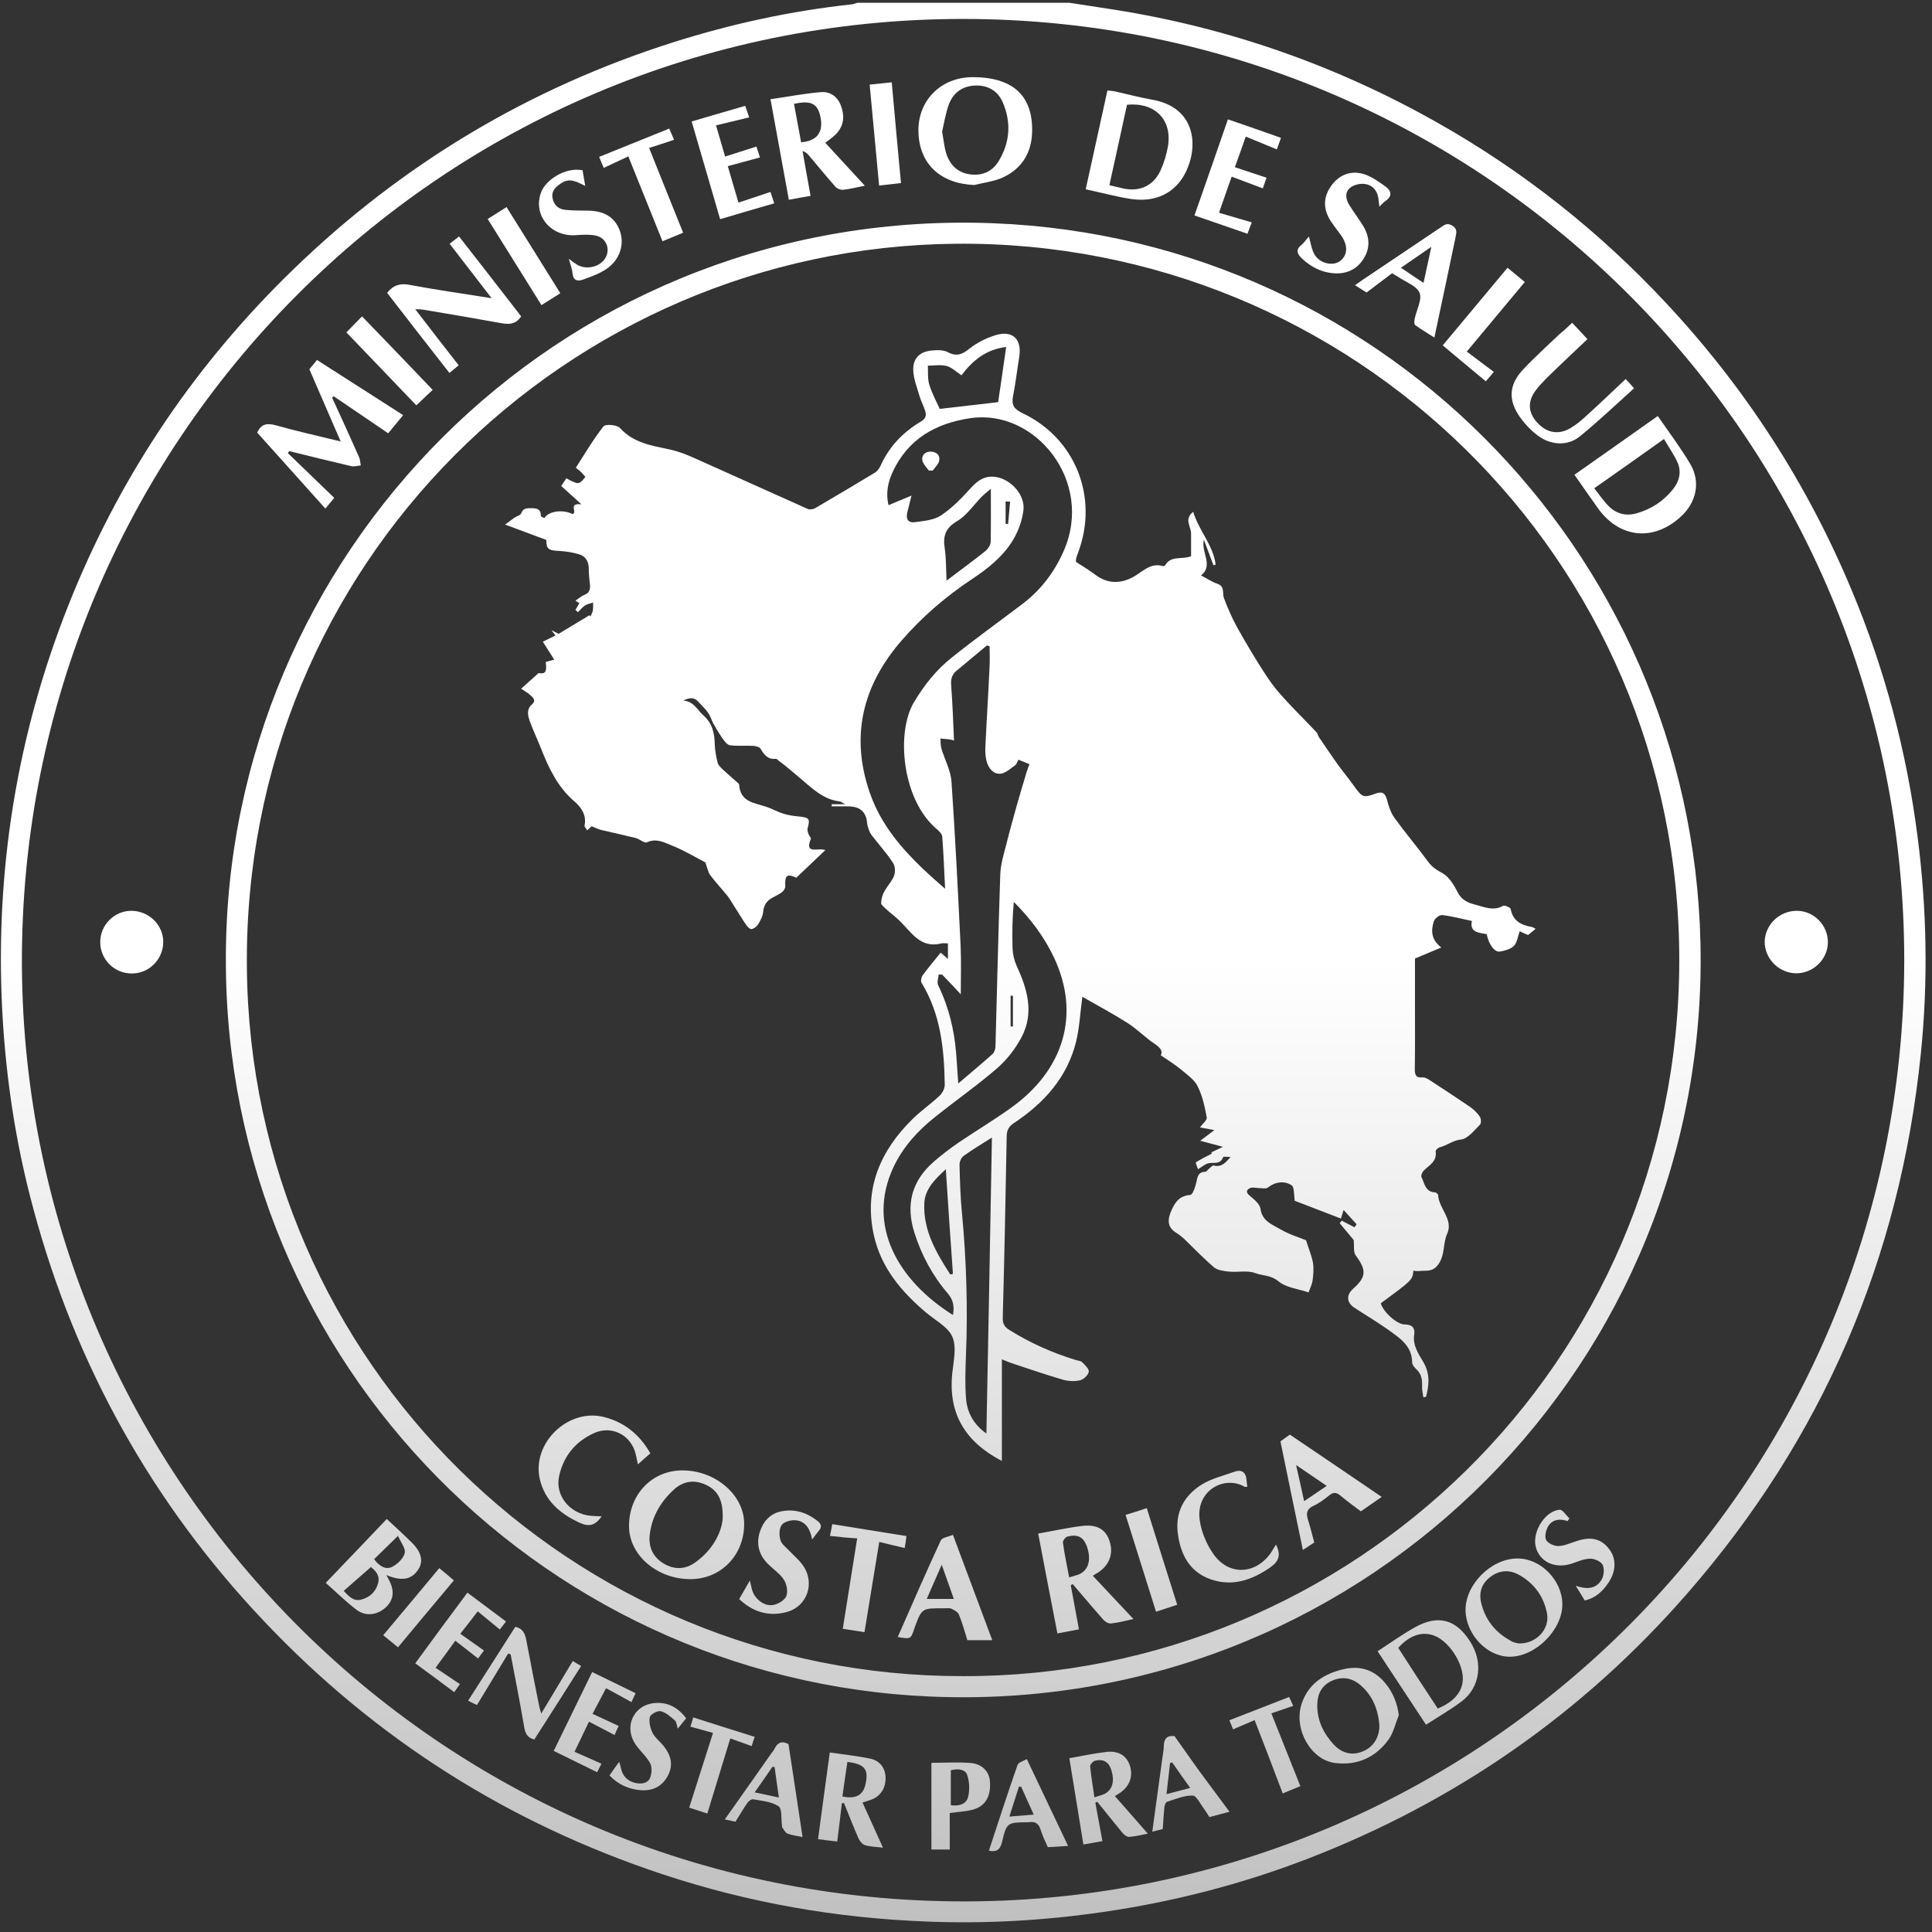 <svg width="126" height="126" viewBox="0 0 126 126" fill="none" xmlns="http://www.w3.org/2000/svg">
<rect x="0" y="0" width="126" height="126" fill="#333333" stroke="none"/>
<path d="M69.739 0.18C70.715 0.331 71.689 0.481 72.676 0.632C80.163 1.816 87.197 4.289 93.79 8.026C99.327 11.16 104.26 15.06 108.601 19.703C113.813 25.264 117.887 31.566 120.812 38.612C122.937 43.719 124.341 49.013 125.049 54.491C125.664 59.227 125.757 63.986 125.27 68.734C123.912 82.047 118.862 93.794 110.064 103.893C103.239 111.739 94.928 117.508 85.224 121.246C80.941 122.894 76.507 124.032 71.957 124.693C68.149 125.251 64.319 125.471 60.477 125.32C54.592 125.1 48.846 124.101 43.239 122.244C33.176 118.913 24.482 113.411 17.204 105.715C9.949 98.054 4.935 89.082 2.184 78.867C0.953 74.34 0.292 69.72 0.106 65.031C-0.242 55.919 1.302 47.144 4.761 38.728C8.08 30.649 12.909 23.58 19.189 17.51C26.269 10.673 34.499 5.751 43.878 2.768C47.685 1.561 51.562 0.714 55.544 0.284C55.671 0.273 55.787 0.215 55.915 0.18C60.523 0.18 65.131 0.18 69.739 0.18ZM124.19 62.686C124.225 28.873 96.901 1.271 62.879 1.236C28.742 1.19 1.267 28.931 1.429 62.953C1.592 96.568 29.102 124.531 63.843 123.997C97.075 123.475 124.121 96.394 124.19 62.686Z" fill="url(#paint0_linear_3872_2183)"/>
<path d="M14.731 62.582C14.685 36.221 36.193 14.12 63.587 14.527C89.657 14.921 110.319 35.896 110.899 61.479C111.526 88.826 89.344 111.159 61.962 110.683C35.845 110.254 14.696 88.954 14.731 62.582ZM62.809 109.313C88.102 109.383 109.495 88.966 109.518 62.663C109.553 36.383 88.125 15.664 62.345 15.896C37.052 16.128 15.834 36.743 16.101 63.127C16.356 88.907 37.377 109.36 62.809 109.313Z" fill="url(#paint1_linear_3872_2183)"/>
<path d="M21.66 25.937C22.252 27.225 22.844 28.514 23.413 29.802C23.494 29.976 23.494 30.173 23.529 30.359C23.32 30.371 23.111 30.44 22.926 30.406C21.568 30.092 20.221 29.756 18.863 29.419C18.828 29.465 18.805 29.512 18.77 29.547C19.78 30.522 20.778 31.485 21.8 32.472C21.591 32.727 21.417 32.936 21.219 33.168C19.722 31.497 18.248 29.848 16.774 28.212C17.041 27.631 17.424 27.585 17.992 27.736C19.339 28.119 20.709 28.421 22.218 28.792C21.509 27.155 20.848 25.635 20.175 24.079C20.326 23.894 20.5 23.696 20.674 23.476C22.543 24.671 24.411 25.867 26.292 27.074C25.967 27.469 25.642 27.863 25.317 28.258C24.133 27.457 22.949 26.645 21.765 25.844C21.73 25.867 21.695 25.902 21.66 25.937Z" fill="url(#paint2_linear_3872_2183)"/>
<path d="M102.682 30.963C104.493 29.686 106.281 28.432 108.114 27.132C108.846 28.189 109.6 29.187 110.239 30.266C110.924 31.427 110.633 32.762 109.635 33.679C107.836 35.35 105.584 35.107 104.18 33.099C103.692 32.402 103.193 31.706 102.682 30.963ZM103.971 31.845C104.296 32.251 104.563 32.657 104.899 32.994C105.41 33.517 106.048 33.679 106.756 33.47C107.697 33.203 108.486 32.681 109.101 31.915C109.519 31.404 109.67 30.789 109.415 30.185C109.182 29.651 108.834 29.175 108.521 28.63C106.954 29.744 105.503 30.777 103.971 31.845Z" fill="url(#paint3_linear_3872_2183)"/>
<path d="M63.541 12.066C61.313 11.973 59.931 10.673 59.897 8.56C59.862 6.552 61.371 5.02 63.46 5.032C64.157 5.032 64.9 5.125 65.526 5.392C66.884 5.96 67.337 7.167 67.314 8.56C67.291 9.988 66.618 11.044 65.317 11.613C64.76 11.845 64.133 11.915 63.541 12.066ZM61.441 8.584C61.545 9.129 61.58 9.605 61.719 10.034C61.974 10.801 62.508 11.3 63.344 11.381C64.122 11.462 64.749 11.149 65.143 10.487C65.875 9.268 65.956 7.968 65.399 6.68C65.085 5.949 64.47 5.566 63.658 5.577C62.833 5.589 62.207 5.995 61.905 6.75C61.673 7.353 61.58 8.003 61.441 8.584Z" fill="url(#paint4_linear_3872_2183)"/>
<path d="M70.807 12.344C71.283 10.174 71.747 8.073 72.223 5.902C72.409 5.925 72.583 5.925 72.757 5.972C73.546 6.146 74.312 6.355 75.102 6.494C77.957 6.97 78.213 9.489 77.307 11.276C76.634 12.6 75.346 13.226 73.721 12.971C72.769 12.82 71.829 12.565 70.807 12.344ZM72.351 12.077C72.711 12.159 73.001 12.24 73.291 12.298C74.359 12.518 75.241 12.101 75.694 11.102C75.914 10.615 76.077 10.081 76.17 9.547C76.46 7.817 75.334 6.657 73.5 6.831C73.129 8.549 72.746 10.29 72.351 12.077Z" fill="url(#paint5_linear_3872_2183)"/>
<path d="M50.25 6.471C51.376 6.308 52.456 6.099 53.547 6.007C54.104 5.96 54.603 6.274 54.824 6.842C55.079 7.481 55.067 8.096 54.615 8.642C54.417 8.885 54.139 9.059 53.825 9.315C54.661 10.22 55.52 11.149 56.402 12.112C55.88 12.217 55.427 12.333 54.974 12.379C54.812 12.391 54.58 12.298 54.475 12.17C53.883 11.497 53.315 10.8 52.734 10.116C52.641 10.011 52.537 9.907 52.34 9.849C52.514 10.812 52.676 11.775 52.862 12.774C52.386 12.855 51.933 12.936 51.446 13.029C51.051 10.859 50.656 8.711 50.25 6.471ZM51.782 6.773C51.945 7.632 52.096 8.456 52.247 9.28C53.245 9.199 53.663 8.665 53.535 7.783C53.373 6.773 52.955 6.517 51.782 6.773Z" fill="url(#paint6_linear_3872_2183)"/>
<path d="M25.248 19.1C25.654 18.589 26.095 18.461 26.71 18.578C28.428 18.902 30.169 19.146 32.062 19.448C31.098 18.195 30.216 17.057 29.322 15.896C29.531 15.734 29.705 15.606 29.937 15.42C31.296 17.161 32.654 18.902 33.988 20.632C33.605 21.224 33.095 21.154 32.549 21.05C30.889 20.748 29.229 20.47 27.57 20.191C27.442 20.168 27.314 20.179 27.082 20.168C28.045 21.421 28.962 22.605 29.914 23.824C29.717 23.987 29.531 24.137 29.311 24.323C27.941 22.582 26.606 20.853 25.248 19.1Z" fill="url(#paint7_linear_3872_2183)"/>
<path d="M102.531 21.05C102.879 21.421 103.181 21.746 103.529 22.118C102.832 22.779 102.124 23.441 101.428 24.114C100.987 24.544 100.534 24.962 100.163 25.449C99.606 26.18 99.664 26.9 100.232 27.538C100.848 28.223 101.614 28.386 102.403 27.933C102.798 27.701 103.169 27.388 103.506 27.074C104.353 26.308 105.166 25.519 106.025 24.718C106.187 24.904 106.35 25.078 106.57 25.322C105.386 26.389 104.249 27.469 103.041 28.456C102.229 29.117 101.103 29.047 100.232 28.363C99.814 28.038 99.431 27.631 99.118 27.19C98.34 26.076 98.41 25.078 99.339 24.091C100.093 23.29 100.917 22.547 101.718 21.781C101.997 21.561 102.252 21.317 102.531 21.05Z" fill="url(#paint8_linear_3872_2183)"/>
<path d="M98.48 108.048C96.994 108.06 95.613 106.609 95.578 105.03C95.555 103.336 97.261 101.629 98.979 101.641C100.499 101.641 101.892 103.08 101.892 104.636C101.892 106.296 100.151 108.037 98.48 108.048ZM99.025 107.178C100.198 107.224 101.08 106.238 100.894 105.228C100.685 104.137 100.082 103.301 99.13 102.744C98.503 102.372 97.841 102.372 97.238 102.813C96.623 103.254 96.425 103.87 96.611 104.589C96.889 105.68 97.551 106.481 98.538 107.015C98.712 107.131 98.944 107.155 99.025 107.178Z" fill="url(#paint9_linear_3872_2183)"/>
<path d="M91.226 111.856C91.017 112.378 90.889 112.97 90.576 113.423C89.74 114.607 88.51 115.164 87.07 114.978C85.492 114.781 84.366 112.784 84.876 111.159C85.294 109.836 86.316 109.163 87.616 108.861C88.719 108.605 89.647 108.907 90.367 109.801C90.843 110.381 91.121 111.055 91.226 111.856ZM89.96 112.506C89.879 111.507 89.531 110.59 88.719 109.894C88.161 109.418 87.511 109.313 86.838 109.627C86.2 109.929 85.921 110.474 85.909 111.159C85.886 112.192 86.316 113.051 86.989 113.782C87.523 114.363 88.219 114.502 88.869 114.223C89.554 113.956 89.972 113.318 89.96 112.506Z" fill="url(#paint10_linear_3872_2183)"/>
<path d="M93.001 112.482C91.944 110.88 90.911 109.302 89.843 107.688C90.633 107.178 91.422 106.609 92.269 106.133C93.79 105.286 94.939 105.599 95.868 107.038C96.75 108.396 96.541 110.045 95.322 110.962C94.579 111.519 93.767 111.983 93.001 112.482ZM93.767 111.426C94.846 110.985 95.403 110.3 95.403 109.453C95.392 108.396 94.463 107.015 93.523 106.667C92.734 106.377 91.921 106.655 91.19 107.468C92.026 108.779 92.885 110.091 93.767 111.426Z" fill="url(#paint11_linear_3872_2183)"/>
<path d="M90.784 17.823C90.215 18.253 89.681 18.659 89.124 19.077C88.892 18.926 88.66 18.787 88.37 18.601C88.695 18.369 88.996 18.16 89.298 17.962C90.865 16.906 92.444 15.85 94.011 14.794C94.231 14.643 94.406 14.527 94.707 14.712C95.032 14.91 94.998 15.142 94.939 15.42C94.487 17.603 94.022 19.773 93.546 22.014C93.117 21.735 92.688 21.491 92.293 21.201C92.223 21.154 92.235 20.934 92.258 20.806C92.374 20.226 92.757 19.553 92.583 19.1C92.397 18.636 91.666 18.392 91.179 18.055C91.051 17.974 90.935 17.916 90.784 17.823ZM92.838 18.45C93.013 17.637 93.163 16.929 93.349 16.094C92.618 16.604 92.026 17.011 91.364 17.463C91.875 17.8 92.316 18.102 92.838 18.45Z" fill="url(#paint12_linear_3872_2183)"/>
<path d="M21.243 103.231C22.613 101.803 23.913 100.445 25.224 99.064C25.782 99.586 26.35 100.097 26.884 100.631C27.488 101.235 27.616 101.827 27.291 102.337C26.896 102.964 26.327 103.115 25.468 102.825C25.41 102.802 25.34 102.778 25.201 102.72C25.282 102.883 25.317 102.953 25.364 103.034C25.747 103.753 25.677 104.345 25.166 104.821C24.632 105.32 23.866 105.448 23.263 104.995C22.555 104.462 21.916 103.823 21.243 103.231ZM24.191 102.198C23.576 102.732 23.007 103.231 22.415 103.753C22.764 104.125 23.065 104.45 23.553 104.322C24.099 104.183 24.482 103.835 24.644 103.301C24.818 102.755 24.482 102.43 24.191 102.198ZM24.4 101.687C24.737 102.14 25.155 102.407 25.596 102.175C25.932 102.001 26.316 101.629 26.397 101.281C26.466 100.991 26.141 100.596 25.956 100.167C25.34 100.759 24.888 101.211 24.4 101.687Z" fill="url(#paint13_linear_3872_2183)"/>
<path d="M71.434 117.566C71.585 118.391 71.736 119.203 71.898 120.074C71.48 120.143 71.085 120.225 70.656 120.294C70.354 118.425 70.052 116.568 69.739 114.665C70.54 114.525 71.341 114.351 72.142 114.258C72.943 114.165 73.453 114.49 73.674 115.106C73.918 115.814 73.697 116.464 73.059 116.916C72.966 116.974 72.873 117.032 72.71 117.137C73.419 117.949 74.127 118.739 74.858 119.586C74.428 119.667 74.034 119.772 73.639 119.795C73.5 119.807 73.314 119.667 73.21 119.54C72.653 118.866 72.107 118.182 71.561 117.508C71.515 117.532 71.469 117.555 71.434 117.566ZM71.376 117.218C71.666 117.114 71.875 117.079 72.049 116.986C72.56 116.719 72.71 116.139 72.467 115.407C72.304 114.92 71.968 114.699 71.422 114.827C71.283 114.862 71.085 115.082 71.097 115.198C71.155 115.837 71.271 116.475 71.376 117.218Z" fill="url(#paint14_linear_3872_2183)"/>
<path d="M53.349 119.946C53.605 118.054 53.849 116.22 54.116 114.293C54.986 114.421 55.88 114.514 56.739 114.688C57.354 114.815 57.702 115.268 57.749 115.825C57.807 116.51 57.493 117.079 56.913 117.334C56.727 117.415 56.53 117.462 56.251 117.555C56.692 118.53 57.122 119.482 57.586 120.503C57.18 120.445 56.785 120.445 56.425 120.341C56.251 120.294 56.077 120.085 55.996 119.911C55.659 119.145 55.358 118.367 55.044 117.59C54.998 117.59 54.951 117.601 54.905 117.601C54.812 118.414 54.708 119.238 54.603 120.097C54.162 120.05 53.767 120.004 53.349 119.946ZM55.265 114.908C55.149 115.674 55.044 116.417 54.94 117.16C55.822 117.357 56.321 117.056 56.46 116.301C56.646 115.384 56.391 115.048 55.265 114.908Z" fill="url(#paint15_linear_3872_2183)"/>
<path d="M80.082 7.783C81.266 8.189 82.392 8.583 83.541 8.99C83.448 9.245 83.367 9.489 83.274 9.744C82.601 9.466 81.951 9.199 81.243 8.908C81.011 9.582 80.79 10.209 80.535 10.905C81.243 11.137 81.916 11.369 82.601 11.59C82.52 11.834 82.438 12.054 82.357 12.286C81.684 12.031 81.034 11.787 80.326 11.52C80.047 12.321 79.78 13.064 79.502 13.877C80.245 14.097 80.929 14.294 81.637 14.503C81.544 14.736 81.463 14.968 81.359 15.246C80.221 14.851 79.084 14.457 77.9 14.051C78.643 11.95 79.351 9.884 80.082 7.783Z" fill="url(#paint16_linear_3872_2183)"/>
<path d="M49.333 9.559C49.403 9.767 49.472 10 49.565 10.267C48.88 10.452 48.207 10.638 47.464 10.835C47.697 11.636 47.917 12.379 48.161 13.215C48.869 12.983 49.542 12.751 50.25 12.518C50.32 12.751 50.401 12.971 50.494 13.261C49.322 13.598 48.172 13.935 46.965 14.294C46.338 12.159 45.735 10.069 45.108 7.922C46.28 7.574 47.418 7.249 48.602 6.9C48.695 7.167 48.776 7.4 48.857 7.655C48.138 7.829 47.453 7.992 46.698 8.177C46.895 8.862 47.081 9.5 47.29 10.209C47.975 9.988 48.637 9.779 49.333 9.559Z" fill="url(#paint17_linear_3872_2183)"/>
<path d="M85.363 15.42C85.49 15.861 85.537 16.279 85.734 16.604C86.071 17.173 86.883 17.359 87.347 17.057C87.87 16.709 87.939 16.07 87.51 15.42C87.278 15.084 87.011 14.759 86.79 14.422C86.268 13.621 86.291 12.832 86.848 12.077C87.371 11.369 88.16 11.079 89.031 11.381C89.507 11.555 89.948 11.868 90.365 12.17C90.749 12.449 90.818 12.797 90.354 13.11C90.238 13.192 90.133 13.308 89.959 13.482C89.924 13.238 89.913 13.064 89.889 12.89C89.797 12.391 89.483 12.054 88.996 11.996C88.706 11.961 88.323 12.043 88.09 12.217C87.707 12.495 87.742 12.948 87.974 13.331C88.264 13.807 88.613 14.26 88.903 14.736C89.321 15.432 89.379 16.152 88.938 16.86C88.497 17.579 87.812 17.881 86.988 17.823C86.175 17.765 85.49 17.405 84.898 16.848C84.597 16.558 84.48 16.291 84.875 15.977C85.061 15.815 85.2 15.606 85.363 15.42Z" fill="url(#paint18_linear_3872_2183)"/>
<path d="M37.993 11.102C38.051 11.427 38.098 11.729 38.167 12.124C37.61 11.845 37.134 11.578 36.6 11.95C36.252 12.182 35.962 12.425 36.031 12.89C36.113 13.377 36.426 13.656 36.914 13.691C37.355 13.726 37.807 13.737 38.26 13.737C39.386 13.726 40.117 14.167 40.431 15.072C40.733 15.943 40.431 16.941 39.56 17.533C39.096 17.858 38.539 18.044 38.005 18.241C37.68 18.357 37.378 18.299 37.343 17.835C37.32 17.568 37.215 17.301 37.099 16.883C37.343 17.057 37.459 17.15 37.587 17.231C38.132 17.591 38.945 17.475 39.374 16.976C39.873 16.384 39.606 15.513 38.84 15.362C38.434 15.281 37.981 15.304 37.564 15.339C35.892 15.455 34.72 13.992 35.3 12.518C35.567 11.787 36.809 10.882 37.993 11.102Z" fill="url(#paint19_linear_3872_2183)"/>
<path d="M30.529 110.915C31.574 109.279 32.596 107.688 33.605 106.098C34.267 106.237 34.29 106.806 34.395 107.34C34.639 108.652 34.906 109.952 35.161 111.252C35.184 111.368 35.219 111.484 35.3 111.751C36.02 110.555 36.67 109.464 37.355 108.327C37.517 108.431 37.703 108.536 37.9 108.652C36.879 110.265 35.869 111.855 34.847 113.446C34.418 113.341 34.255 113.074 34.186 112.633C33.919 111.055 33.605 109.476 33.304 107.897C33.246 107.874 33.199 107.862 33.141 107.839C32.468 108.942 31.806 110.045 31.11 111.194C30.924 111.124 30.738 111.02 30.529 110.915Z" fill="url(#paint20_linear_3872_2183)"/>
<path d="M6.537 61.467C6.525 60.341 7.431 59.413 8.545 59.401C9.694 59.39 10.658 60.318 10.646 61.444C10.634 62.57 9.729 63.487 8.603 63.487C7.477 63.499 6.548 62.593 6.537 61.467Z" fill="url(#paint21_linear_3872_2183)"/>
<path d="M117.202 59.401C118.317 59.413 119.222 60.353 119.21 61.467C119.199 62.57 118.247 63.487 117.133 63.475C115.995 63.464 115.055 62.489 115.09 61.374C115.136 60.272 116.076 59.39 117.202 59.401Z" fill="url(#paint22_linear_3872_2183)"/>
<path d="M40.977 10.197C40.396 10.464 39.897 10.708 39.375 10.951C39.282 10.719 39.189 10.499 39.073 10.232C40.594 9.617 42.103 9.013 43.646 8.386C43.751 8.63 43.844 8.851 43.96 9.117C43.437 9.292 42.915 9.466 42.335 9.651C43.078 11.52 43.809 13.331 44.552 15.177C44.099 15.362 43.681 15.537 43.205 15.734C42.474 13.911 41.743 12.101 40.977 10.197Z" fill="url(#paint23_linear_3872_2183)"/>
<path d="M61.94 118.24C61.94 119.029 61.94 119.807 61.94 120.619C61.522 120.619 61.116 120.619 60.744 120.619C60.744 118.727 60.744 116.858 60.744 114.966C61.65 114.966 62.485 114.908 63.309 114.978C64.076 115.048 64.517 115.547 64.563 116.197C64.633 117.125 64.273 117.787 63.484 118.008C63.019 118.147 62.509 118.158 61.94 118.24ZM62.009 117.729C62.532 117.81 63.019 117.671 63.135 117.195C63.251 116.742 63.228 116.185 63.077 115.756C62.95 115.384 62.474 115.326 62.009 115.454C62.009 116.197 62.009 116.94 62.009 117.729Z" fill="url(#paint24_linear_3872_2183)"/>
<path d="M98.317 17.463C98.723 17.8 99.071 18.09 99.443 18.392C98.189 19.889 96.959 21.375 95.659 22.93C96.262 23.383 96.831 23.813 97.423 24.254C97.249 24.463 97.086 24.66 96.9 24.869C95.96 24.091 95.032 23.314 94.091 22.524C95.508 20.829 96.9 19.158 98.317 17.463Z" fill="url(#paint25_linear_3872_2183)"/>
<path d="M39.524 110.103C39.223 110.671 38.956 111.182 38.642 111.774C39.211 112.041 39.768 112.285 40.349 112.564C40.256 112.749 40.174 112.935 40.082 113.155C39.536 112.865 39.014 112.598 38.41 112.285C38.097 112.935 37.795 113.562 37.47 114.247C38.085 114.525 38.642 114.769 39.223 115.024C39.13 115.21 39.048 115.384 38.944 115.581C38.004 115.117 37.075 114.664 36.112 114.189C36.948 112.482 37.772 110.776 38.619 109.046C39.548 109.499 40.488 109.952 41.451 110.428C41.37 110.613 41.277 110.788 41.184 111.008C40.65 110.706 40.128 110.428 39.524 110.103Z" fill="url(#paint26_linear_3872_2183)"/>
<path d="M30.483 103.869C31.319 104.496 32.143 105.111 33.002 105.75C32.874 105.912 32.747 106.075 32.596 106.272C32.12 105.878 31.667 105.506 31.157 105.088C30.773 105.587 30.414 106.052 30.019 106.551C30.553 106.934 31.052 107.282 31.563 107.642C31.435 107.816 31.307 107.979 31.18 108.164C30.704 107.793 30.239 107.421 29.694 107.004C29.276 107.584 28.87 108.141 28.406 108.768C28.951 109.139 29.462 109.476 29.996 109.836C29.88 109.998 29.764 110.161 29.624 110.358C28.765 109.72 27.93 109.093 27.082 108.478C28.22 106.911 29.346 105.402 30.483 103.869Z" fill="url(#paint27_linear_3872_2183)"/>
<path d="M51.424 113.748C51.726 115.756 52.039 117.764 52.341 119.807C52.004 119.737 51.679 119.702 51.366 119.586C51.215 119.528 51.122 119.331 51.017 119.18C50.994 119.145 51.006 119.075 50.994 119.017C50.936 118.6 51.017 117.961 50.774 117.799C50.321 117.497 49.694 117.45 49.126 117.346C49.009 117.323 48.824 117.462 48.742 117.578C48.475 117.961 48.243 118.367 47.965 118.808C47.767 118.762 47.535 118.716 47.268 118.658C48.29 117.218 49.276 115.814 50.263 114.409C50.344 114.282 50.46 114.177 50.518 114.038C50.727 113.608 51.029 113.527 51.424 113.748ZM49.218 116.893C49.799 117.021 50.263 117.114 50.797 117.23C50.693 116.499 50.6 115.872 50.518 115.245C50.472 115.233 50.426 115.233 50.379 115.222C50.019 115.756 49.648 116.278 49.218 116.893Z" fill="url(#paint28_linear_3872_2183)"/>
<path d="M64.493 120.7C65.109 118.82 65.712 116.963 66.362 115.106C66.42 114.932 66.757 114.85 66.966 114.723C67.894 116.684 68.776 118.518 69.659 120.387C69.206 120.41 68.788 120.445 68.335 120.468C68.173 120.097 67.987 119.725 67.871 119.342C67.743 118.913 67.5 118.774 67.093 118.843C67.07 118.843 67.059 118.843 67.035 118.843C65.677 118.855 65.654 118.855 65.341 120.166C65.213 120.666 64.969 120.793 64.493 120.7ZM66.594 116.522C66.548 116.522 66.501 116.522 66.455 116.522C66.246 117.149 66.049 117.787 65.828 118.472C66.42 118.425 66.885 118.391 67.418 118.344C67.117 117.671 66.85 117.102 66.594 116.522Z" fill="url(#paint29_linear_3872_2183)"/>
<path d="M75.833 119.284C75.613 119.342 75.404 119.389 75.149 119.458C75.369 117.857 75.578 116.324 75.787 114.792C75.833 114.479 75.891 114.165 75.903 113.852C75.915 113.434 76.066 113.167 76.6 113.225C77.157 114.003 77.737 114.85 78.341 115.674C78.933 116.487 79.548 117.288 80.186 118.158C79.745 118.274 79.327 118.391 78.875 118.507C78.747 118.309 78.631 118.112 78.503 117.938C78.271 117.636 78.027 117.102 77.784 117.102C77.226 117.091 76.657 117.334 76.112 117.508C76.019 117.532 75.95 117.741 75.938 117.868C75.891 118.309 75.868 118.762 75.833 119.284ZM76.449 114.943C76.402 114.955 76.356 114.966 76.309 114.978C76.24 115.628 76.158 116.278 76.077 117.009C76.646 116.858 77.099 116.742 77.621 116.603C77.192 116.011 76.82 115.477 76.449 114.943Z" fill="url(#paint30_linear_3872_2183)"/>
<path d="M39.746 115.79C39.978 115.465 40.152 115.21 40.384 114.897C40.431 115.048 40.454 115.14 40.477 115.233C40.57 115.802 40.93 116.185 41.487 116.29C41.87 116.359 42.253 116.301 42.404 115.93C42.508 115.651 42.532 115.245 42.404 115.001C42.183 114.583 41.8 114.247 41.51 113.852C40.64 112.691 41.266 111.194 42.706 111.066C43.541 110.997 44.226 111.356 44.749 112.064C44.586 112.273 44.424 112.471 44.203 112.738C44.133 112.517 44.122 112.297 44.017 112.204C43.739 111.96 43.425 111.681 43.089 111.6C42.88 111.554 42.427 111.797 42.381 111.983C42.311 112.297 42.404 112.703 42.555 113.005C42.717 113.33 43.042 113.573 43.275 113.864C43.739 114.444 43.936 115.082 43.565 115.79C43.193 116.498 42.601 116.8 41.812 116.754C41.011 116.696 40.338 116.394 39.746 115.79Z" fill="url(#paint31_linear_3872_2183)"/>
<path d="M28.218 25.426C27.859 25.763 27.534 26.076 27.151 26.436C25.63 24.846 24.109 23.255 22.589 21.677C22.937 21.328 23.25 21.003 23.61 20.632C25.142 22.211 26.663 23.801 28.218 25.426Z" fill="url(#paint32_linear_3872_2183)"/>
<path d="M102.229 99.203C101.73 99.029 101.254 99.087 100.975 99.528C100.824 99.772 100.72 100.213 100.836 100.434C100.952 100.654 101.37 100.84 101.649 100.828C102.043 100.817 102.438 100.619 102.832 100.503C103.784 100.19 104.423 100.352 104.945 101.026C105.421 101.641 105.409 102.465 104.899 103.22C104.527 103.777 104.063 104.218 103.355 104.38C103.169 104.078 102.995 103.8 102.763 103.417C103.483 103.672 104.098 103.637 104.458 103.011C104.608 102.744 104.643 102.291 104.516 102.047C104.4 101.827 103.97 101.641 103.691 101.653C103.274 101.664 102.867 101.861 102.461 101.989C101.37 102.326 100.383 101.838 100.151 100.852C99.931 99.888 100.755 98.553 101.707 98.46C101.904 98.437 102.136 98.832 102.357 99.029C102.31 99.099 102.275 99.145 102.229 99.203Z" fill="url(#paint33_linear_3872_2183)"/>
<path d="M35.312 19.901C34.128 18.009 32.978 16.151 31.806 14.283C32.236 14.016 32.619 13.772 33.036 13.505C34.209 15.374 35.358 17.231 36.542 19.123C36.147 19.367 35.764 19.611 35.312 19.901Z" fill="url(#paint34_linear_3872_2183)"/>
<path d="M58.76 11.938C58.249 11.996 57.832 12.043 57.333 12.101C57.124 9.895 56.926 7.725 56.717 5.519C57.193 5.473 57.646 5.426 58.157 5.368C58.354 7.562 58.551 9.733 58.76 11.938Z" fill="url(#paint35_linear_3872_2183)"/>
<path d="M81.823 112.181C81.312 112.401 80.883 112.587 80.418 112.784C80.337 112.587 80.267 112.401 80.175 112.192C81.475 111.681 82.763 111.182 84.075 110.672C84.156 110.846 84.249 111.043 84.342 111.252C83.877 111.414 83.448 111.554 82.914 111.739C83.552 113.341 84.168 114.885 84.806 116.487C84.458 116.626 84.086 116.789 83.657 116.963C83.065 115.384 82.45 113.806 81.823 112.181Z" fill="url(#paint36_linear_3872_2183)"/>
<path d="M49.217 113.272C49.147 113.469 49.089 113.666 49.02 113.875C48.556 113.713 48.126 113.55 47.627 113.376C47.116 115.036 46.629 116.638 46.13 118.274C45.758 118.147 45.375 118.031 44.946 117.891C45.456 116.278 45.967 114.688 46.501 113.016C45.99 112.877 45.526 112.749 45.027 112.61C45.085 112.413 45.154 112.215 45.212 112.006C46.559 112.436 47.871 112.854 49.217 113.272Z" fill="url(#paint37_linear_3872_2183)"/>
<path d="M25.956 107.433C25.631 107.166 25.317 106.911 24.992 106.644C26.223 105.181 27.441 103.719 28.648 102.268C28.962 102.523 29.287 102.802 29.6 103.069C28.405 104.496 27.198 105.936 25.956 107.433Z" fill="url(#paint38_linear_3872_2183)"/>
<path d="M92.177 82.871C92.119 83.475 92.119 83.475 90.052 84.996C90.18 85.518 91.086 86.377 91.608 86.377C92.095 86.377 92.293 86.609 92.235 87.015C92.107 87.758 92.537 88.316 92.85 88.873C93.279 89.639 93.198 90.347 93.001 91.101C92.943 91.113 92.885 91.113 92.827 91.124C92.792 90.892 92.734 90.649 92.745 90.416C92.757 89.987 92.711 89.604 92.374 89.302C92.246 89.186 92.095 89 92.095 88.838C92.084 87.758 91.271 87.259 90.54 86.725C89.82 86.215 89.054 85.762 88.311 85.274C87.824 84.949 87.789 84.462 88.242 84.055C89.112 83.278 89.135 82.848 88.416 81.873C88.253 81.653 88.323 81.246 88.288 80.875C88.033 80.573 87.708 80.179 87.371 79.772C87.418 79.714 87.464 79.668 87.51 79.61C87.789 79.749 88.056 79.9 88.335 80.039C88.381 79.97 88.427 79.912 88.474 79.842C88.207 79.552 87.951 79.262 87.626 78.913C87.557 79.145 87.51 79.285 87.452 79.471C86.443 79.088 85.421 78.693 84.434 78.31C84.411 78.043 84.4 77.834 84.376 77.637C84.353 77.52 84.33 77.37 84.249 77.311C83.773 76.987 83.169 77.068 82.682 77.451C82.566 77.544 82.334 77.486 82.148 77.486C81.939 77.486 81.695 77.404 81.521 77.486C81.289 77.59 81.231 77.764 81.509 77.985C81.788 78.217 82.159 78.519 82.206 78.832C82.31 79.645 82.972 79.854 83.494 80.167C84.086 80.515 84.771 80.713 85.177 80.887C85.375 81.525 85.56 81.931 85.63 82.372C85.688 82.732 85.653 83.127 85.607 83.487C85.572 83.754 85.444 84.009 85.34 84.288C84.678 84.055 83.877 83.986 83.367 83.556C82.879 83.15 82.334 83.208 81.846 83.022C81.347 82.837 80.72 82.988 80.151 82.93C79.815 82.895 79.408 82.848 79.176 82.651C78.503 82.082 77.888 81.432 77.249 80.817C77.087 80.666 76.913 80.527 76.727 80.411C76.112 80.039 76.124 79.54 76.414 78.902C76.692 78.31 76.959 77.996 77.632 77.927C77.795 77.915 77.969 77.358 78.039 77.033C78.108 76.673 78.19 76.429 78.608 76.418C78.689 76.418 78.758 76.29 78.84 76.232C78.944 76.151 79.072 75.988 79.153 76.011C79.641 76.139 79.907 75.861 80.256 75.454C80.047 75.454 79.791 75.419 79.768 75.466C79.582 75.988 79.13 75.779 78.782 75.872C78.573 75.93 78.399 76.093 78.132 76.255C78.073 76.081 77.957 75.826 77.992 75.803C78.317 75.594 78.677 75.419 79.037 75.234C79.049 75.269 79.014 75.199 79.002 75.153C79.234 75.048 79.455 74.932 79.757 74.793C79.223 74.653 78.816 74.537 78.271 74.398C78.642 74.12 78.874 73.957 79.2 73.702C78.805 73.632 78.538 73.574 78.259 73.528C78.433 73.284 78.735 73.052 78.7 72.877C78.573 72.181 78.422 71.473 78.108 70.846C77.888 70.405 77.424 70.092 77.029 69.755C76.634 69.43 76.181 69.151 75.706 68.826C75.856 68.536 75.648 68.304 75.276 68.06C74.661 67.642 74.139 67.097 73.512 66.702C72.56 66.099 71.562 65.565 70.587 65.008C70.447 66.064 70.401 67.027 70.18 67.933C69.6 70.277 68.079 71.949 66.118 73.249C65.77 73.481 65.653 73.736 65.653 74.12C65.584 78.054 65.503 81.989 65.398 85.924C65.386 86.307 65.491 86.528 65.828 86.737C67.186 87.584 68.637 88.234 70.169 88.698C70.308 88.745 70.494 88.745 70.587 88.849C70.772 89.035 71.051 89.302 71.005 89.476C70.958 89.697 70.656 89.975 70.424 90.022C70.053 90.103 69.623 90.08 69.263 89.964C68.149 89.639 67.058 89.256 65.955 88.896C65.781 88.838 65.619 88.768 65.34 88.652C65.34 90.892 65.34 93.075 65.34 95.28C62.972 94.05 61.835 92.216 62.102 89.581C62.183 88.78 62.403 87.874 62.113 87.189C61.835 86.54 61.011 86.122 60.407 85.611C58.782 84.241 57.447 82.663 56.983 80.527C56.333 77.52 57.412 75.037 59.536 72.959C60.082 72.425 60.72 71.984 61.278 71.461C61.452 71.299 61.614 70.997 61.614 70.765C61.579 68.443 61.359 66.157 60.105 64.102C60.035 63.998 60.082 63.742 60.163 63.626C60.523 63.127 60.929 62.651 61.347 62.129C61.498 62.257 61.637 62.373 61.823 62.547C61.823 62.164 61.823 61.862 61.823 61.525C61.649 61.525 61.521 61.502 61.405 61.525C60.001 61.885 59.432 60.771 58.631 60.016C58.248 59.645 57.795 59.355 57.47 58.96C57.447 58.159 58.004 57.753 58.271 57.207C58.399 56.952 58.399 56.511 58.248 56.29C57.83 55.64 57.296 55.06 56.82 54.433C56.704 54.282 56.646 54.062 56.588 53.876C56.542 53.725 56.553 53.551 56.507 53.4C56.344 52.762 55.868 52.588 55.288 52.588C54.94 52.588 54.592 52.588 54.243 52.588C54.243 52.541 54.243 52.495 54.243 52.448C54.487 52.448 54.719 52.448 55.126 52.448C54.905 52.332 54.824 52.274 54.742 52.263C53.918 52.17 53.291 51.694 52.7 51.195C52.073 50.672 51.469 50.115 50.819 49.639C50.749 49.581 50.657 49.477 50.587 49.488C50.076 49.535 49.833 49.233 49.612 48.838C49.542 48.711 49.275 48.653 49.09 48.641C48.602 48.618 48.103 48.664 47.615 48.606C47.43 48.583 47.244 48.339 47.116 48.154C46.838 47.724 46.536 47.294 46.362 46.83C46.188 46.377 45.851 46.111 45.549 45.774C45.282 45.484 45.039 45.472 44.551 45.681C45.282 45.762 45.468 46.296 45.828 46.61C46.489 47.19 46.594 47.817 46.617 48.571C46.629 48.966 46.71 49.361 46.803 49.744C46.838 49.895 46.977 50.022 47.093 50.138C47.407 50.44 47.743 50.719 48.068 51.009C48.126 51.055 48.207 51.125 48.207 51.183C48.277 52.309 49.194 52.355 49.96 52.611C50.343 52.739 50.691 52.936 51.075 53.063C51.4 53.168 51.748 53.214 52.096 53.249C52.792 53.319 52.839 53.389 52.665 54.05C52.642 54.155 52.7 54.294 52.734 54.41C52.769 54.514 52.908 54.642 52.885 54.7C52.467 55.687 53.268 55.327 53.663 55.408C53.721 55.42 53.767 55.431 53.837 55.431C53.21 56.023 52.584 56.627 51.933 57.242C51.33 56.964 51.179 57.08 51.214 57.799C51.225 57.915 51.121 58.078 51.028 58.159C50.842 58.31 50.622 58.414 50.401 58.531C50.03 58.728 49.821 58.995 49.774 59.448C49.751 59.749 49.589 60.051 49.426 60.306C49.333 60.457 49.066 60.632 48.95 60.585C48.776 60.516 48.648 60.283 48.521 60.109C48.266 59.715 48.022 59.308 47.766 58.914C47.65 58.728 47.534 58.531 47.395 58.368C47.035 57.927 46.652 57.521 46.315 57.068C46.176 56.871 46.13 56.604 46.002 56.244C45.375 55.919 44.632 55.466 43.843 55.153C43.344 54.956 42.822 54.642 42.195 54.932C42.032 55.014 41.719 54.723 41.464 54.654C40.721 54.468 39.966 54.306 39.223 54.131C39.014 54.085 38.829 53.98 38.585 53.888C38.527 53.946 38.422 54.038 38.295 54.155C38.225 54.027 38.109 53.922 38.12 53.853C38.271 53.168 37.912 52.657 37.471 52.274C36.379 51.346 35.799 50.115 35.288 48.827C35.056 48.235 34.778 47.654 34.557 47.051C34.429 46.679 34.313 46.273 34.696 45.937C34.998 45.669 34.743 45.472 34.545 45.298C34.383 45.159 34.186 45.054 33.988 44.915C34.383 44.555 34.731 44.242 35.126 43.894C35.555 43.975 35.683 43.824 35.59 43.174C35.741 43.127 35.892 43.093 36.147 43.023C35.869 42.582 35.602 42.176 35.404 41.851C35.694 41.711 35.962 41.572 36.228 41.444C36.136 41.328 36.054 41.212 35.962 41.096C36.112 41.177 36.275 41.259 36.426 41.34C37.099 40.934 37.772 40.527 38.446 40.121C38.469 40.156 38.48 40.179 38.504 40.214C38.562 40.086 38.643 39.947 38.666 39.808C38.689 39.645 38.678 39.459 38.678 39.297C38.504 39.355 38.306 39.39 38.144 39.494C37.97 39.61 37.842 39.785 37.691 39.924C37.633 39.877 37.575 39.819 37.529 39.773C37.61 39.634 37.703 39.483 37.784 39.343C37.703 39.285 37.621 39.239 37.529 39.169C37.749 39.03 37.912 38.879 38.109 38.798C38.527 38.635 38.504 38.322 38.457 37.962C38.422 37.684 38.399 37.393 38.399 37.103C38.399 36.651 38.213 36.279 37.772 36.151C37.343 36.024 36.902 35.954 36.461 35.931C35.764 35.896 35.636 35.815 35.625 35.211C34.743 34.886 33.895 34.561 32.944 34.213C33.176 34.039 33.373 33.888 33.57 33.749C33.71 33.656 33.942 33.609 33.988 33.482C34.127 33.099 34.406 33.145 34.719 33.145C35.103 33.145 35.277 33.273 35.277 33.656C35.277 33.702 35.428 33.749 35.509 33.783C35.776 33.331 36.704 33.203 37.343 33.528C37.679 33.389 37.018 32.797 37.923 32.89C37.366 32.391 36.995 32.054 36.6 31.694C36.728 31.508 36.832 31.346 36.937 31.195C37.749 31.624 37.749 31.624 38.178 31.102C38.086 30.998 37.993 30.881 37.9 30.789C37.807 30.696 37.703 30.626 37.552 30.51C38.144 29.593 38.689 28.653 39.362 27.805C39.49 27.643 40.256 27.701 40.442 27.922C41.324 28.897 42.508 29.059 43.681 29.314C44.273 29.442 44.853 29.674 45.41 29.93C47.836 31.009 50.25 32.112 52.676 33.191C52.816 33.249 53.048 33.215 53.175 33.133C54.475 32.379 55.752 31.613 57.041 30.835C57.203 30.742 57.343 30.556 57.424 30.382C57.981 29.14 58.875 28.2 60.024 27.515C60.349 27.33 60.442 27.121 60.337 26.796C60.221 26.448 60.047 26.111 59.943 25.751C59.792 25.217 59.571 24.683 59.56 24.138C59.536 23.36 59.989 22.93 60.767 22.861C61.115 22.826 61.521 22.814 61.811 22.965C62.403 23.29 62.786 23.093 63.262 22.71C63.715 22.35 64.284 22.071 64.841 21.886C66.025 21.491 66.675 22.095 66.466 23.325C66.327 24.161 66.234 24.997 66.071 25.821C65.955 26.413 66.118 26.668 66.687 26.947C70.146 28.583 71.666 32.449 70.308 36.047C70.215 36.291 70.134 36.523 70.18 36.65C70.61 36.929 71.063 37.196 71.469 37.509C72.258 38.09 73.117 38.078 73.953 37.602C74.522 37.277 75.044 36.685 75.833 36.917C75.88 36.929 75.961 36.906 75.984 36.871C76.367 36.209 77.052 36.511 77.679 36.279C77.679 35.826 77.679 35.316 77.679 34.805C77.691 34.352 77.191 33.876 77.818 33.377C78.19 34.619 79.118 35.548 79.281 36.813C79.234 36.836 79.188 36.859 79.141 36.871C78.933 36.314 78.724 35.757 78.515 35.2C78.306 36.012 79.165 36.859 78.329 37.533C78.724 37.73 79.037 37.95 79.385 38.067C79.907 38.241 79.699 38.693 79.826 39.018C80.07 39.657 80.337 40.284 80.662 40.876C81.208 41.851 81.776 42.814 82.38 43.754C82.728 44.3 83.111 44.845 83.541 45.321C84.284 46.157 85.085 46.935 85.851 47.747C85.932 47.84 85.955 47.979 86.025 48.084C86.419 48.664 86.814 49.256 87.22 49.825C87.592 50.336 87.998 50.823 88.358 51.334C88.834 51.996 88.938 52.042 89.693 51.763C90.157 51.589 90.331 51.717 90.459 52.17C90.563 52.576 90.703 53.005 90.946 53.342C91.643 54.306 92.42 55.222 93.129 56.186C93.395 56.557 93.709 56.743 94.103 56.964C94.521 57.207 94.823 57.718 95.055 58.171C95.299 58.681 95.729 58.879 96.193 58.995C96.785 59.146 97.388 59.436 98.027 59.076C98.131 59.018 98.503 59.181 98.526 59.285C98.665 60.074 99.211 60.33 99.907 60.457C99.965 60.469 100.012 60.504 100.151 60.574C99.954 60.736 99.803 60.864 99.652 60.98C99.443 60.887 99.269 60.806 99.106 60.736C98.979 61.096 98.944 61.479 98.735 61.688C98.514 61.908 98.143 62.001 97.818 62.059C97.47 62.117 97.087 61.583 96.959 60.922C96.448 60.829 95.821 60.806 95.996 60.063C95.311 59.923 94.695 59.749 94.057 59.68C93.883 59.657 93.57 59.9 93.511 60.086C93.326 60.666 93.314 61.27 93.999 61.792C93.372 62.059 92.862 62.268 92.281 62.512C92.281 63.557 92.281 64.636 92.281 65.716C92.281 67.05 92.293 68.374 92.269 69.709C92.269 70.092 92.328 70.312 92.792 70.266C92.943 70.254 93.129 70.37 93.268 70.463C94.127 71.02 94.997 71.589 95.845 72.169C96.1 72.344 96.332 72.564 96.506 72.819C96.599 72.947 96.611 73.26 96.518 73.353C96.135 73.725 95.729 74.27 95.276 74.317C94.742 74.375 94.382 74.7 93.918 74.816C93.802 74.839 93.604 75.013 93.628 75.094C93.732 75.756 93.198 75.988 92.85 76.348C92.745 76.453 92.653 76.685 92.711 76.778C92.908 77.184 92.954 77.741 93.593 77.764C93.662 77.764 93.79 77.88 93.79 77.938C93.837 78.82 94.8 79.529 94.382 80.457C94.08 81.119 94.266 81.885 93.755 82.523C93.384 82.988 92.966 82.837 92.548 82.895C92.397 82.906 92.293 82.883 92.177 82.871ZM61.637 57.962C61.579 56.731 61.533 55.652 61.452 54.572C61.44 54.387 61.231 54.189 61.069 54.05C58.852 52.17 58.41 47.817 59.606 45.797C60.279 44.671 61.08 43.661 62.102 42.861C63.611 41.653 65.178 40.527 66.71 39.367C67.894 38.461 68.764 37.312 69.368 35.942C71.376 31.392 67.511 26.645 63.286 27.272C61.022 27.608 59.211 28.63 58.213 30.789C57.911 31.45 57.76 32.158 57.946 32.948C58.457 32.739 58.898 32.553 59.444 32.321C59.339 32.739 59.269 33.052 59.188 33.354C59.06 33.818 59.188 34.132 59.711 34.05C60.268 33.969 60.906 33.923 61.359 33.621C62.078 33.145 62.705 32.507 63.286 31.857C63.831 31.241 64.365 30.963 65.096 31.137C66.025 31.357 66.861 32.333 66.745 33.273C66.663 33.958 66.408 34.654 66.048 35.246C65.398 36.314 64.412 37.092 63.378 37.776C61.672 38.914 60.128 40.237 58.782 41.793C56.263 44.706 55.45 47.991 56.716 51.671C57.598 54.259 59.49 56.105 61.637 57.962ZM61.44 63.557C61.37 63.557 61.289 63.557 61.219 63.557C61.196 63.789 61.092 64.079 61.185 64.253C61.87 65.658 62.229 67.132 62.357 68.687C62.403 69.291 62.438 69.894 62.496 70.66C63.309 69.964 64.028 69.372 64.725 68.745C64.841 68.641 64.922 68.42 64.922 68.246C65.027 64.497 65.108 60.759 65.236 57.01C65.259 56.36 65.468 55.698 65.63 55.06C65.839 54.213 66.083 53.365 66.315 52.518C66.524 51.787 66.745 51.044 66.965 50.312C67.012 50.162 67.081 50.011 67.139 49.837C66.872 49.721 66.652 49.639 66.42 49.546C66.327 49.709 66.292 49.86 66.199 49.918C65.909 50.115 65.619 50.394 65.294 50.452C64.841 50.521 64.516 50.173 64.377 49.755C64.272 49.442 64.249 49.094 64.261 48.769C64.342 46.993 64.458 45.217 64.539 43.441C64.562 43.011 64.539 42.582 64.539 42.141C64.481 42.129 64.423 42.118 64.365 42.094C63.715 42.628 63.077 43.174 62.427 43.708C62.102 43.963 61.997 44.253 62.032 44.683C62.125 45.878 62.16 47.062 62.218 48.293C62.078 48.258 62.02 48.235 61.939 48.223C61.742 48.2 61.533 48.188 61.336 48.165C61.347 48.386 61.336 48.606 61.394 48.815C61.614 49.546 62.009 50.254 62.055 50.997C62.299 54.549 62.473 58.101 62.647 61.653C62.694 62.698 62.659 63.754 62.659 64.845C62.264 64.416 61.858 63.986 61.44 63.557ZM62.148 85.762C62.241 85.24 62.194 84.81 61.823 84.369C60.825 83.208 60.105 81.873 59.641 80.411C59.049 78.565 59.455 77.01 60.918 75.745C61.428 75.303 61.962 74.897 62.52 74.514C63.634 73.76 64.795 73.063 65.886 72.285C69.414 69.79 70.471 66.133 68.741 62.454C68.103 61.096 67.209 59.912 66.118 58.821C66.025 59.842 66.002 60.84 66.037 61.85C66.048 62.222 66.141 62.628 66.292 62.965C67 64.497 67.464 66.052 66.617 67.654C66.222 68.397 65.665 69.117 65.038 69.662C63.738 70.788 62.322 71.775 60.976 72.854C59.85 73.748 58.898 74.793 58.271 76.116C56.484 79.935 58.584 83.522 62.148 85.762ZM64.69 74.189C64.017 74.619 63.402 74.978 62.833 75.396C62.682 75.501 62.578 75.768 62.578 75.954C62.601 77.021 62.636 78.089 62.74 79.145C63.03 82.245 63.123 85.344 62.995 88.455C62.961 89.383 62.926 90.324 63.007 91.252C63.088 92.134 63.495 92.9 64.33 93.492C64.458 87.027 64.574 80.654 64.69 74.189ZM62.705 24.474C62.369 24.254 62.078 23.963 61.742 23.871C61.359 23.766 60.929 23.847 60.511 23.847C60.535 24.254 60.488 24.695 60.604 25.078C60.778 25.658 61.08 26.204 61.289 26.668C62.508 26.529 63.773 26.378 65.096 26.227C65.259 25.147 65.433 23.929 65.619 22.629C64.295 22.791 63.437 23.511 62.705 24.474ZM64.62 31.88C64.388 32.077 64.203 32.216 64.028 32.391C63.495 32.936 63.042 33.621 62.415 33.992C61.649 34.445 61.486 34.967 61.614 35.768C61.707 36.407 61.695 37.068 61.73 37.869C62.659 37.161 63.483 36.569 64.261 35.942C64.435 35.803 64.597 35.548 64.609 35.35C64.632 34.248 64.62 33.145 64.62 31.88ZM61.684 76.255C60.964 76.917 60.314 77.555 60.279 78.496C60.21 80.26 61.057 81.699 61.974 83.115C62.032 83.104 62.09 83.092 62.148 83.081C61.986 80.84 61.835 78.6 61.684 76.255ZM66.06 64.938C66.013 64.938 65.955 64.938 65.909 64.938C65.909 65.611 65.909 66.273 65.909 66.946C65.955 66.946 66.013 66.946 66.06 66.946C66.06 66.273 66.06 65.6 66.06 64.938ZM65.874 32.715C65.781 32.715 65.677 32.704 65.584 32.704C65.584 33.191 65.584 33.679 65.584 34.166C65.642 34.166 65.7 34.178 65.746 34.178C65.793 33.691 65.828 33.203 65.874 32.715Z" fill="url(#paint39_linear_3872_2183)"/>
<path d="M45.004 102.987C42.833 102.976 41.022 101.409 41.022 99.528C41.022 97.462 42.52 95.895 44.505 95.895C46.675 95.895 48.544 97.52 48.532 99.389C48.532 101.444 47 102.999 45.004 102.987ZM47.128 99.111C47.186 97.822 46.803 97.195 46.037 96.835C45.294 96.487 44.563 96.58 43.947 97.149C43.1 97.927 42.52 98.89 42.38 100.051C42.276 100.852 42.555 101.525 43.274 101.966C43.994 102.395 44.714 102.361 45.375 101.873C46.466 101.084 47.023 100.004 47.128 99.111Z" fill="url(#paint40_linear_3872_2183)"/>
<path d="M67.708 100.016C68.694 99.842 69.623 99.633 70.575 99.517C71.55 99.401 72.118 99.749 72.362 100.503C72.641 101.351 72.339 102.117 71.538 102.604C71.48 102.639 71.41 102.674 71.271 102.767C72.153 103.707 73.012 104.624 73.918 105.587C73.395 105.704 72.931 105.831 72.455 105.878C72.293 105.901 72.072 105.762 71.956 105.634C71.399 105.007 70.853 104.357 70.308 103.719C70.192 103.579 70.076 103.452 69.96 103.312C69.913 103.336 69.878 103.359 69.832 103.382C70.006 104.345 70.192 105.297 70.366 106.261C69.878 106.354 69.437 106.435 68.961 106.528C68.543 104.38 68.126 102.221 67.708 100.016ZM69.727 102.871C70.029 102.778 70.25 102.732 70.447 102.639C71.027 102.337 71.178 101.641 70.865 100.805C70.644 100.236 70.261 100.039 69.611 100.213C69.484 100.248 69.309 100.48 69.321 100.596C69.414 101.328 69.576 102.047 69.727 102.871Z" fill="url(#paint41_linear_3872_2183)"/>
<path d="M83.507 94.003C83.715 93.852 83.901 93.713 84.122 93.562C86.107 94.909 88.091 96.243 90.111 97.625C89.659 97.938 89.217 98.24 88.753 98.565C88.3 98.228 87.836 97.892 87.395 97.52C87.151 97.323 86.954 97.311 86.71 97.509C86.374 97.776 86.025 98.043 85.642 98.217C85.201 98.426 85.178 98.727 85.306 99.122C85.457 99.598 85.573 100.086 85.712 100.596C85.468 100.759 85.248 100.91 84.969 101.084C84.47 98.704 83.994 96.359 83.507 94.003ZM85.05 97.903C85.573 97.543 86.025 97.242 86.524 96.905C85.863 96.452 85.259 96.046 84.528 95.547C84.725 96.429 84.888 97.126 85.05 97.903Z" fill="url(#paint42_linear_3872_2183)"/>
<path d="M58.549 106.76C59.478 104.647 60.395 102.535 61.358 100.457C61.451 100.271 61.858 100.225 62.148 100.097C63.03 102.465 63.866 104.705 64.713 106.969C64.144 106.969 63.622 106.969 63.088 106.969C62.914 106.4 62.763 105.843 62.542 105.309C62.473 105.135 62.24 105.007 62.043 104.914C61.904 104.856 61.707 104.891 61.544 104.891C60.116 104.879 60.116 104.879 59.64 106.179C59.397 106.911 59.397 106.911 58.549 106.76ZM61.416 102.047C61.056 102.871 60.766 103.533 60.441 104.276C61.068 104.276 61.602 104.276 62.206 104.276C61.939 103.533 61.707 102.86 61.416 102.047Z" fill="url(#paint43_linear_3872_2183)"/>
<path d="M39.235 98.89C38.828 99.505 38.387 99.586 37.795 99.308C36.53 98.716 35.543 97.892 35.207 96.475C34.661 94.131 37.041 91.821 39.386 92.413C40.72 92.749 41.707 93.55 42.415 94.781C42.148 95.013 41.904 95.234 41.602 95.501C41.521 95.164 41.486 94.897 41.405 94.641C41.022 93.527 39.861 92.982 38.782 93.446C37.54 93.992 36.739 94.966 36.46 96.29C36.193 97.543 37.168 98.727 38.515 98.855C38.724 98.878 38.944 98.878 39.235 98.89Z" fill="url(#paint44_linear_3872_2183)"/>
<path d="M83.216 100.736C83.575 101.42 83.378 101.85 82.844 102.221C81.672 103.034 80.418 103.487 78.99 103.011C77.597 102.535 77.005 101.409 76.82 100.051C76.622 98.646 77.214 97.532 78.387 96.812C79.002 96.429 79.757 96.255 80.453 96C80.975 95.802 81.265 96 81.3 96.557C81.312 96.684 81.323 96.812 81.347 96.963C81.265 96.963 81.207 96.986 81.173 96.963C79.849 96.197 77.946 97.207 78.248 99.18C78.364 99.946 78.7 100.736 79.153 101.374C80.163 102.79 81.915 102.686 82.902 101.246C82.995 101.095 83.088 100.933 83.216 100.736Z" fill="url(#paint45_linear_3872_2183)"/>
<path d="M48.207 104.287C48.428 103.904 48.625 103.556 48.904 103.08C48.962 103.336 48.997 103.487 49.032 103.626C49.171 104.241 49.821 104.787 50.436 104.671C50.761 104.612 51.179 104.357 51.283 104.09C51.399 103.788 51.306 103.301 51.121 103.022C50.865 102.628 50.436 102.349 50.088 102.001C49.507 101.42 49.31 100.736 49.542 99.946C49.763 99.238 50.204 98.716 50.958 98.565C51.84 98.391 52.618 98.646 53.315 99.192C53.57 99.389 53.616 99.586 53.396 99.842C53.268 99.993 53.152 100.155 52.966 100.399C52.827 99.679 52.514 99.168 51.817 99.145C51.527 99.134 51.109 99.261 50.97 99.47C50.807 99.714 50.807 100.144 50.9 100.445C50.97 100.701 51.26 100.91 51.469 101.13C51.748 101.432 52.073 101.699 52.316 102.024C53.199 103.185 52.676 104.787 51.26 105.146C50.111 105.437 49.09 105.123 48.207 104.287Z" fill="url(#paint46_linear_3872_2183)"/>
<path d="M54.127 100.167C54.185 99.888 54.232 99.668 54.278 99.401C55.892 99.656 57.482 99.923 59.118 100.178C59.084 100.457 59.049 100.689 59.002 100.956C58.457 100.828 57.934 100.712 57.343 100.561C57.017 102.546 56.704 104.473 56.379 106.446C55.915 106.377 55.474 106.307 54.963 106.226C55.276 104.276 55.578 102.349 55.903 100.329C55.288 100.294 54.731 100.236 54.127 100.167Z" fill="url(#paint47_linear_3872_2183)"/>
<path d="M74.789 98.356C75.462 100.492 76.112 102.581 76.774 104.659C76.286 104.821 75.857 104.961 75.393 105.112C74.731 103.022 74.081 100.933 73.408 98.797C73.872 98.658 74.302 98.519 74.789 98.356Z" fill="url(#paint48_linear_3872_2183)"/>
<path d="M60.569 30.684C60.418 30.464 60.198 30.255 60.151 30.023C60.093 29.686 60.337 29.454 60.685 29.454C61.057 29.454 61.324 29.674 61.254 30.046C61.208 30.278 60.975 30.487 60.825 30.696C60.743 30.684 60.65 30.684 60.569 30.684Z" fill="url(#paint49_linear_3872_2183)"/>
<defs>
<linearGradient id="paint0_linear_3872_2183" x1="62.82" y1="62.711" x2="62.82" y2="164.176" gradientUnits="userSpaceOnUse">
<stop stop-color="white"/>
<stop offset="1" stop-color="#999999"/>
</linearGradient>
<linearGradient id="paint1_linear_3872_2183" x1="62.82" y1="62.711" x2="62.82" y2="164.176" gradientUnits="userSpaceOnUse">
<stop stop-color="white"/>
<stop offset="1" stop-color="#999999"/>
</linearGradient>
<linearGradient id="paint2_linear_3872_2183" x1="62.82" y1="62.711" x2="62.82" y2="164.176" gradientUnits="userSpaceOnUse">
<stop stop-color="white"/>
<stop offset="1" stop-color="#999999"/>
</linearGradient>
<linearGradient id="paint3_linear_3872_2183" x1="62.82" y1="62.711" x2="62.82" y2="164.176" gradientUnits="userSpaceOnUse">
<stop stop-color="white"/>
<stop offset="1" stop-color="#999999"/>
</linearGradient>
<linearGradient id="paint4_linear_3872_2183" x1="62.82" y1="62.711" x2="62.82" y2="164.176" gradientUnits="userSpaceOnUse">
<stop stop-color="white"/>
<stop offset="1" stop-color="#999999"/>
</linearGradient>
<linearGradient id="paint5_linear_3872_2183" x1="62.82" y1="62.711" x2="62.82" y2="164.176" gradientUnits="userSpaceOnUse">
<stop stop-color="white"/>
<stop offset="1" stop-color="#999999"/>
</linearGradient>
<linearGradient id="paint6_linear_3872_2183" x1="62.82" y1="62.711" x2="62.82" y2="164.176" gradientUnits="userSpaceOnUse">
<stop stop-color="white"/>
<stop offset="1" stop-color="#999999"/>
</linearGradient>
<linearGradient id="paint7_linear_3872_2183" x1="62.82" y1="62.711" x2="62.82" y2="164.176" gradientUnits="userSpaceOnUse">
<stop stop-color="white"/>
<stop offset="1" stop-color="#999999"/>
</linearGradient>
<linearGradient id="paint8_linear_3872_2183" x1="62.82" y1="62.711" x2="62.82" y2="164.176" gradientUnits="userSpaceOnUse">
<stop stop-color="white"/>
<stop offset="1" stop-color="#999999"/>
</linearGradient>
<linearGradient id="paint9_linear_3872_2183" x1="62.82" y1="62.711" x2="62.82" y2="164.176" gradientUnits="userSpaceOnUse">
<stop stop-color="white"/>
<stop offset="1" stop-color="#999999"/>
</linearGradient>
<linearGradient id="paint10_linear_3872_2183" x1="62.82" y1="62.711" x2="62.82" y2="164.176" gradientUnits="userSpaceOnUse">
<stop stop-color="white"/>
<stop offset="1" stop-color="#999999"/>
</linearGradient>
<linearGradient id="paint11_linear_3872_2183" x1="62.82" y1="62.711" x2="62.82" y2="164.176" gradientUnits="userSpaceOnUse">
<stop stop-color="white"/>
<stop offset="1" stop-color="#999999"/>
</linearGradient>
<linearGradient id="paint12_linear_3872_2183" x1="62.82" y1="62.711" x2="62.82" y2="164.176" gradientUnits="userSpaceOnUse">
<stop stop-color="white"/>
<stop offset="1" stop-color="#999999"/>
</linearGradient>
<linearGradient id="paint13_linear_3872_2183" x1="62.82" y1="62.711" x2="62.82" y2="164.176" gradientUnits="userSpaceOnUse">
<stop stop-color="white"/>
<stop offset="1" stop-color="#999999"/>
</linearGradient>
<linearGradient id="paint14_linear_3872_2183" x1="62.82" y1="62.711" x2="62.82" y2="164.176" gradientUnits="userSpaceOnUse">
<stop stop-color="white"/>
<stop offset="1" stop-color="#999999"/>
</linearGradient>
<linearGradient id="paint15_linear_3872_2183" x1="62.82" y1="62.711" x2="62.82" y2="164.176" gradientUnits="userSpaceOnUse">
<stop stop-color="white"/>
<stop offset="1" stop-color="#999999"/>
</linearGradient>
<linearGradient id="paint16_linear_3872_2183" x1="62.82" y1="62.711" x2="62.82" y2="164.176" gradientUnits="userSpaceOnUse">
<stop stop-color="white"/>
<stop offset="1" stop-color="#999999"/>
</linearGradient>
<linearGradient id="paint17_linear_3872_2183" x1="62.82" y1="62.711" x2="62.82" y2="164.176" gradientUnits="userSpaceOnUse">
<stop stop-color="white"/>
<stop offset="1" stop-color="#999999"/>
</linearGradient>
<linearGradient id="paint18_linear_3872_2183" x1="62.82" y1="62.711" x2="62.82" y2="164.176" gradientUnits="userSpaceOnUse">
<stop stop-color="white"/>
<stop offset="1" stop-color="#999999"/>
</linearGradient>
<linearGradient id="paint19_linear_3872_2183" x1="62.82" y1="62.711" x2="62.82" y2="164.176" gradientUnits="userSpaceOnUse">
<stop stop-color="white"/>
<stop offset="1" stop-color="#999999"/>
</linearGradient>
<linearGradient id="paint20_linear_3872_2183" x1="62.82" y1="62.711" x2="62.82" y2="164.176" gradientUnits="userSpaceOnUse">
<stop stop-color="white"/>
<stop offset="1" stop-color="#999999"/>
</linearGradient>
<linearGradient id="paint21_linear_3872_2183" x1="62.82" y1="62.711" x2="62.82" y2="164.176" gradientUnits="userSpaceOnUse">
<stop stop-color="white"/>
<stop offset="1" stop-color="#999999"/>
</linearGradient>
<linearGradient id="paint22_linear_3872_2183" x1="62.82" y1="62.711" x2="62.82" y2="164.176" gradientUnits="userSpaceOnUse">
<stop stop-color="white"/>
<stop offset="1" stop-color="#999999"/>
</linearGradient>
<linearGradient id="paint23_linear_3872_2183" x1="62.82" y1="62.711" x2="62.82" y2="164.176" gradientUnits="userSpaceOnUse">
<stop stop-color="white"/>
<stop offset="1" stop-color="#999999"/>
</linearGradient>
<linearGradient id="paint24_linear_3872_2183" x1="62.82" y1="62.711" x2="62.82" y2="164.176" gradientUnits="userSpaceOnUse">
<stop stop-color="white"/>
<stop offset="1" stop-color="#999999"/>
</linearGradient>
<linearGradient id="paint25_linear_3872_2183" x1="62.82" y1="62.711" x2="62.82" y2="164.176" gradientUnits="userSpaceOnUse">
<stop stop-color="white"/>
<stop offset="1" stop-color="#999999"/>
</linearGradient>
<linearGradient id="paint26_linear_3872_2183" x1="62.82" y1="62.711" x2="62.82" y2="164.176" gradientUnits="userSpaceOnUse">
<stop stop-color="white"/>
<stop offset="1" stop-color="#999999"/>
</linearGradient>
<linearGradient id="paint27_linear_3872_2183" x1="62.82" y1="62.711" x2="62.82" y2="164.176" gradientUnits="userSpaceOnUse">
<stop stop-color="white"/>
<stop offset="1" stop-color="#999999"/>
</linearGradient>
<linearGradient id="paint28_linear_3872_2183" x1="62.82" y1="62.711" x2="62.82" y2="164.176" gradientUnits="userSpaceOnUse">
<stop stop-color="white"/>
<stop offset="1" stop-color="#999999"/>
</linearGradient>
<linearGradient id="paint29_linear_3872_2183" x1="62.82" y1="62.711" x2="62.82" y2="164.176" gradientUnits="userSpaceOnUse">
<stop stop-color="white"/>
<stop offset="1" stop-color="#999999"/>
</linearGradient>
<linearGradient id="paint30_linear_3872_2183" x1="62.82" y1="62.711" x2="62.82" y2="164.176" gradientUnits="userSpaceOnUse">
<stop stop-color="white"/>
<stop offset="1" stop-color="#999999"/>
</linearGradient>
<linearGradient id="paint31_linear_3872_2183" x1="62.82" y1="62.711" x2="62.82" y2="164.176" gradientUnits="userSpaceOnUse">
<stop stop-color="white"/>
<stop offset="1" stop-color="#999999"/>
</linearGradient>
<linearGradient id="paint32_linear_3872_2183" x1="62.82" y1="62.711" x2="62.82" y2="164.176" gradientUnits="userSpaceOnUse">
<stop stop-color="white"/>
<stop offset="1" stop-color="#999999"/>
</linearGradient>
<linearGradient id="paint33_linear_3872_2183" x1="62.82" y1="62.711" x2="62.82" y2="164.176" gradientUnits="userSpaceOnUse">
<stop stop-color="white"/>
<stop offset="1" stop-color="#999999"/>
</linearGradient>
<linearGradient id="paint34_linear_3872_2183" x1="62.82" y1="62.711" x2="62.82" y2="164.176" gradientUnits="userSpaceOnUse">
<stop stop-color="white"/>
<stop offset="1" stop-color="#999999"/>
</linearGradient>
<linearGradient id="paint35_linear_3872_2183" x1="62.82" y1="62.711" x2="62.82" y2="164.176" gradientUnits="userSpaceOnUse">
<stop stop-color="white"/>
<stop offset="1" stop-color="#999999"/>
</linearGradient>
<linearGradient id="paint36_linear_3872_2183" x1="62.82" y1="62.711" x2="62.82" y2="164.176" gradientUnits="userSpaceOnUse">
<stop stop-color="white"/>
<stop offset="1" stop-color="#999999"/>
</linearGradient>
<linearGradient id="paint37_linear_3872_2183" x1="62.82" y1="62.711" x2="62.82" y2="164.176" gradientUnits="userSpaceOnUse">
<stop stop-color="white"/>
<stop offset="1" stop-color="#999999"/>
</linearGradient>
<linearGradient id="paint38_linear_3872_2183" x1="62.82" y1="62.711" x2="62.82" y2="164.176" gradientUnits="userSpaceOnUse">
<stop stop-color="white"/>
<stop offset="1" stop-color="#999999"/>
</linearGradient>
<linearGradient id="paint39_linear_3872_2183" x1="62.82" y1="62.711" x2="62.82" y2="164.176" gradientUnits="userSpaceOnUse">
<stop stop-color="white"/>
<stop offset="1" stop-color="#999999"/>
</linearGradient>
<linearGradient id="paint40_linear_3872_2183" x1="62.82" y1="62.711" x2="62.82" y2="164.176" gradientUnits="userSpaceOnUse">
<stop stop-color="white"/>
<stop offset="1" stop-color="#999999"/>
</linearGradient>
<linearGradient id="paint41_linear_3872_2183" x1="62.82" y1="62.711" x2="62.82" y2="164.176" gradientUnits="userSpaceOnUse">
<stop stop-color="white"/>
<stop offset="1" stop-color="#999999"/>
</linearGradient>
<linearGradient id="paint42_linear_3872_2183" x1="62.82" y1="62.711" x2="62.82" y2="164.176" gradientUnits="userSpaceOnUse">
<stop stop-color="white"/>
<stop offset="1" stop-color="#999999"/>
</linearGradient>
<linearGradient id="paint43_linear_3872_2183" x1="62.82" y1="62.711" x2="62.82" y2="164.176" gradientUnits="userSpaceOnUse">
<stop stop-color="white"/>
<stop offset="1" stop-color="#999999"/>
</linearGradient>
<linearGradient id="paint44_linear_3872_2183" x1="62.82" y1="62.711" x2="62.82" y2="164.176" gradientUnits="userSpaceOnUse">
<stop stop-color="white"/>
<stop offset="1" stop-color="#999999"/>
</linearGradient>
<linearGradient id="paint45_linear_3872_2183" x1="62.82" y1="62.711" x2="62.82" y2="164.176" gradientUnits="userSpaceOnUse">
<stop stop-color="white"/>
<stop offset="1" stop-color="#999999"/>
</linearGradient>
<linearGradient id="paint46_linear_3872_2183" x1="62.82" y1="62.711" x2="62.82" y2="164.176" gradientUnits="userSpaceOnUse">
<stop stop-color="white"/>
<stop offset="1" stop-color="#999999"/>
</linearGradient>
<linearGradient id="paint47_linear_3872_2183" x1="62.82" y1="62.711" x2="62.82" y2="164.176" gradientUnits="userSpaceOnUse">
<stop stop-color="white"/>
<stop offset="1" stop-color="#999999"/>
</linearGradient>
<linearGradient id="paint48_linear_3872_2183" x1="62.82" y1="62.711" x2="62.82" y2="164.176" gradientUnits="userSpaceOnUse">
<stop stop-color="white"/>
<stop offset="1" stop-color="#999999"/>
</linearGradient>
<linearGradient id="paint49_linear_3872_2183" x1="62.82" y1="62.711" x2="62.82" y2="164.176" gradientUnits="userSpaceOnUse">
<stop stop-color="white"/>
<stop offset="1" stop-color="#999999"/>
</linearGradient>
</defs>
</svg>
